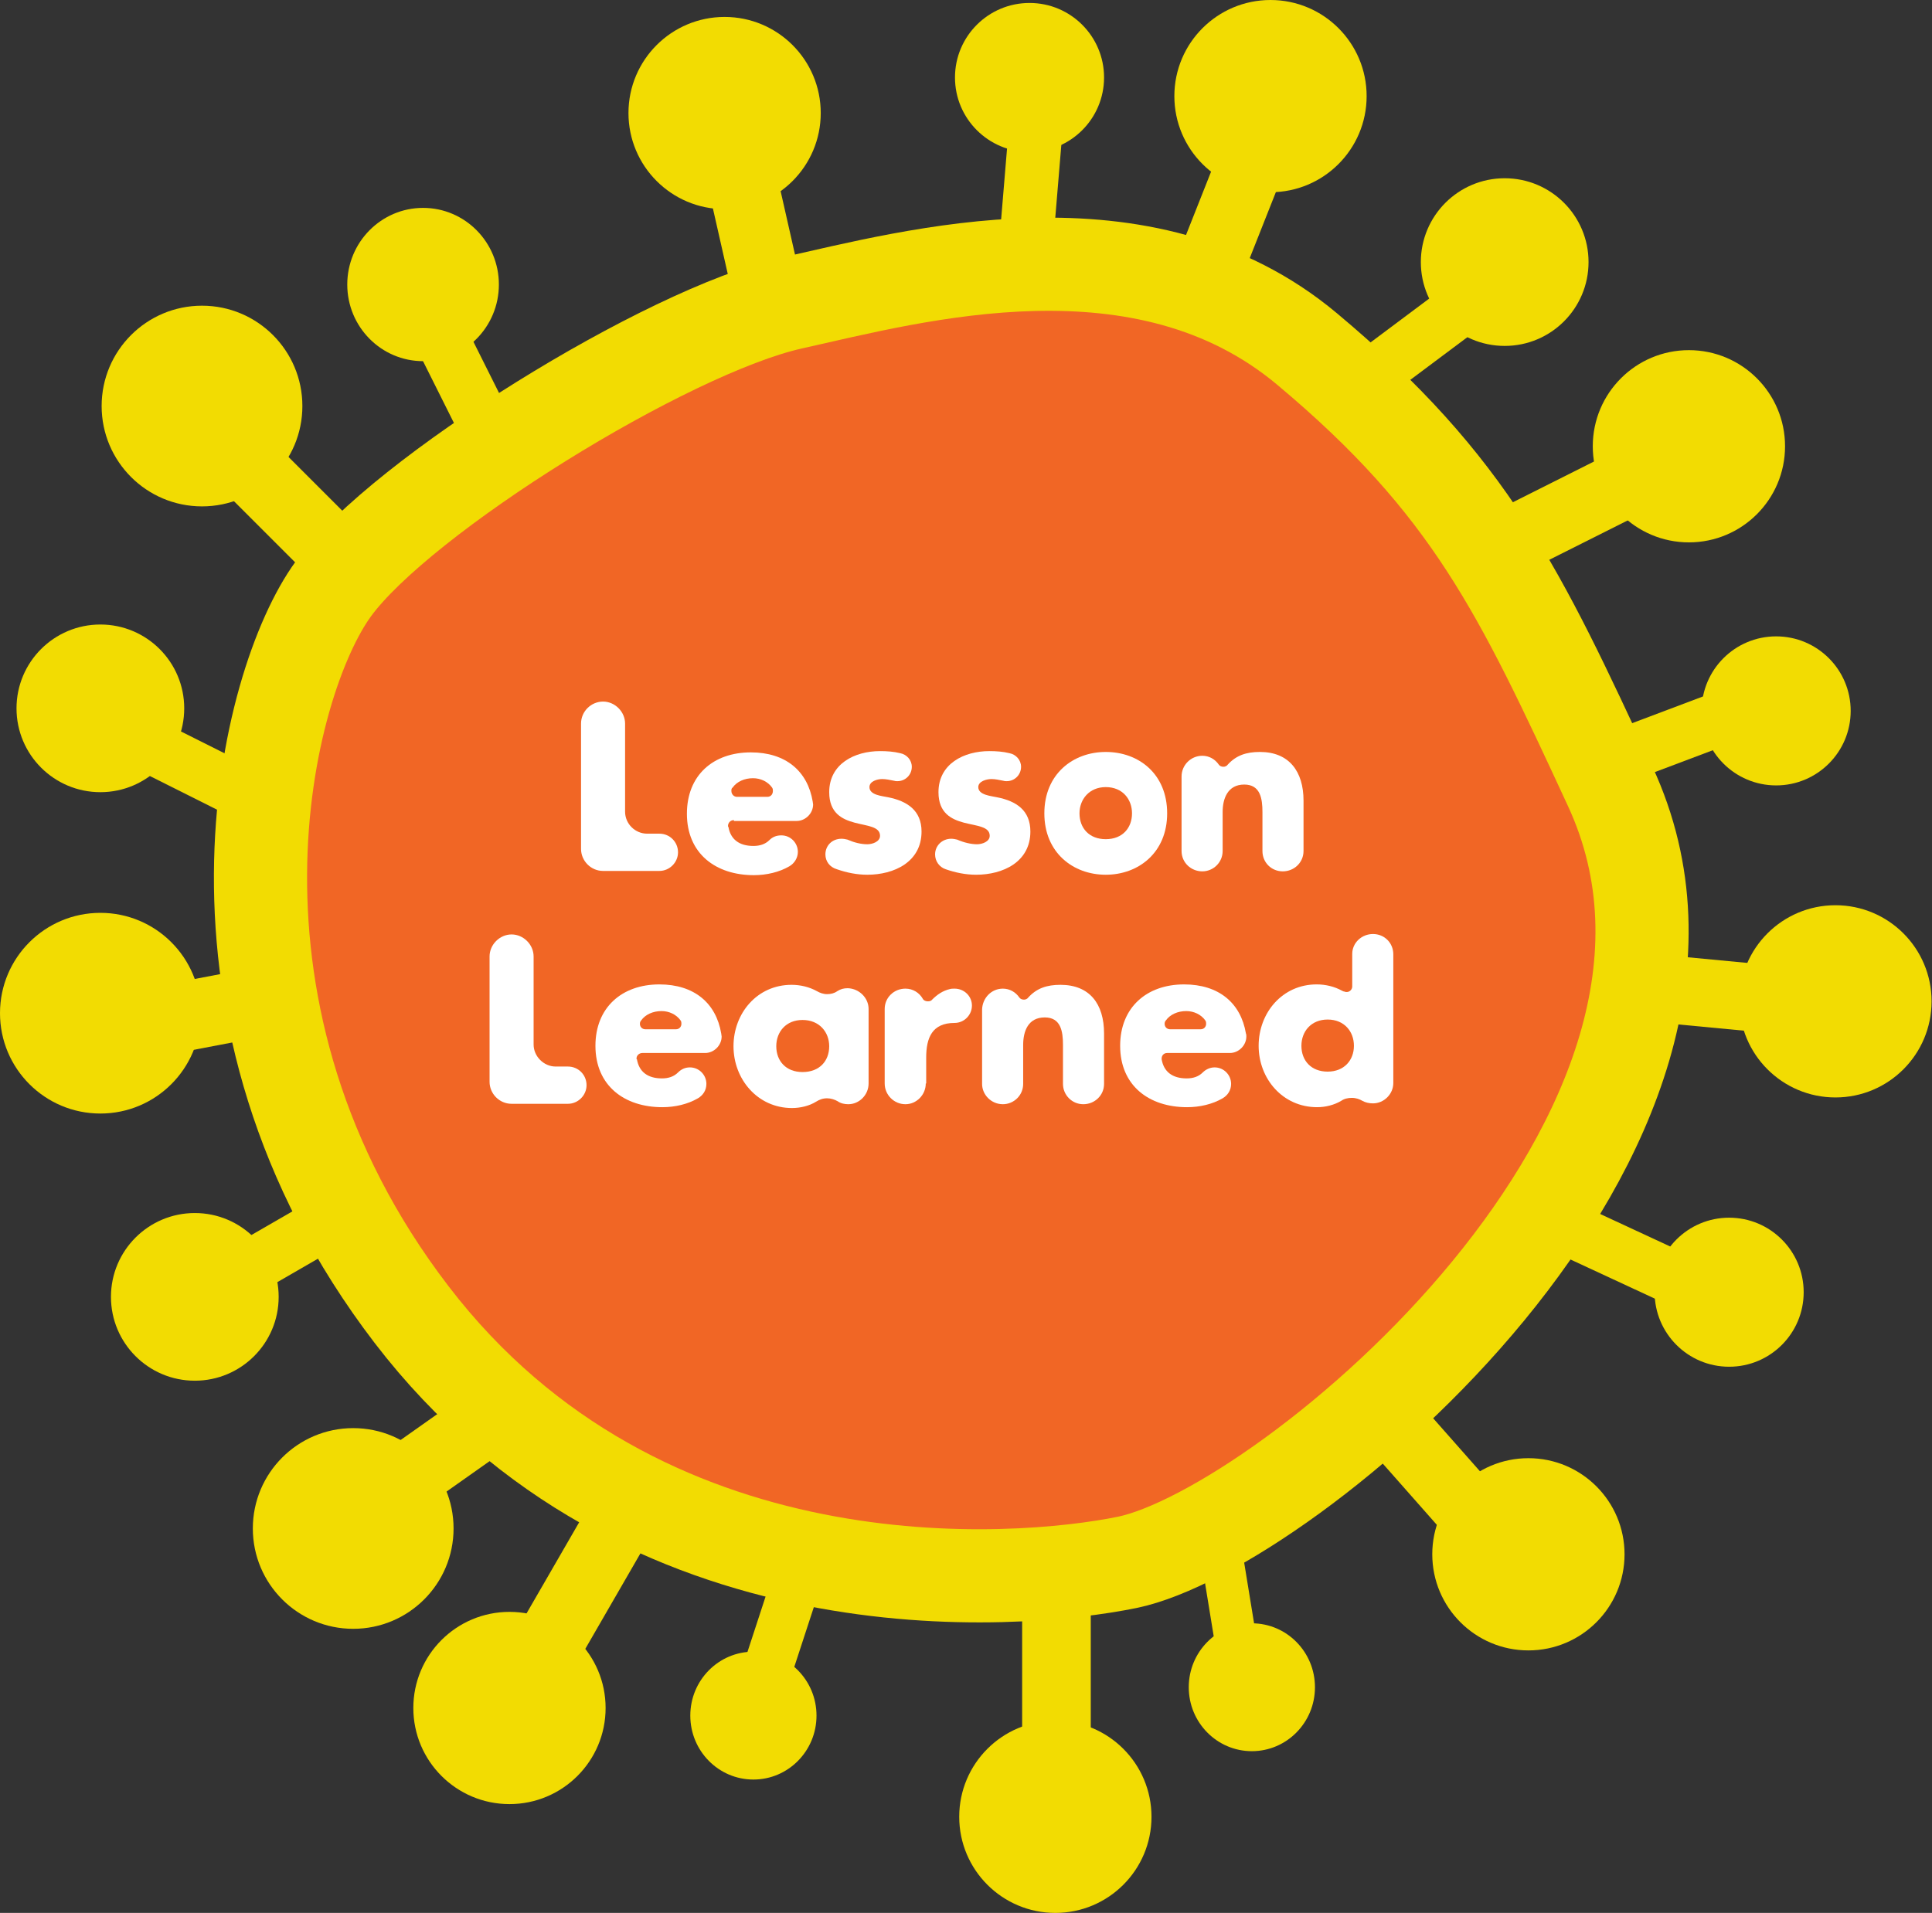 <?xml version="1.0" encoding="utf-8"?>
<!-- Generator: Adobe Illustrator 25.2.1, SVG Export Plug-In . SVG Version: 6.00 Build 0)  -->
<svg version="1.1" xmlns="http://www.w3.org/2000/svg" xmlns:xlink="http://www.w3.org/1999/xlink" x="0px" y="0px"
	 viewBox="0 0 456.2 451.8" style="enable-background:new 0 0 456.2 451.8;" xml:space="preserve">
<rect x="0" y="0" width="456.2" height="451.8" fill="#333333" stroke="none"/>
<style type="text/css">
	.st0{fill:#F16625;}
	.st1{fill:none;stroke:#F2DC02;stroke-width:22;stroke-miterlimit:10;}
	.st2{fill:#F2DC02;}
	.st3{fill:#FFFFFF;}
</style>
<g id="Layer_2">
	<path class="st0" d="M78.7,139.1c16.1-22.1,78.8-60.9,108.1-67.5C216,65.1,270,50.1,308.6,82.4s50.3,57.3,71.6,103.3
		c37.7,81.2-76.4,175.5-114,183.3c-26.4,5.4-114.6,12.5-169-58.5S62.6,161.2,78.7,139.1z"/>
	<path class="st1" d="M78.7,139.1c16.1-22.1,78.8-60.9,108.1-67.5C216,65.1,270,50.1,308.6,82.4s50.3,57.3,71.6,103.3
		c37.7,81.2-76.4,175.5-114,183.3c-26.4,5.4-114.6,12.5-169-58.5S62.6,161.2,78.7,139.1z"/>
	<g>
		
			<rect x="170.2" y="39.1" transform="matrix(0.975 -0.221 0.221 0.975 -8.036 40.835)" class="st2" width="16.5" height="34.4"/>
		
			<rect x="61.9" y="104.4" transform="matrix(0.707 -0.707 0.707 0.707 -65.461 85.195)" class="st2" width="16.5" height="34.4"/>
		
			<rect x="41.8" y="221.7" transform="matrix(-0.187 -0.982 0.982 -0.187 -175.286 332.578)" class="st2" width="16.4" height="34.4"/>
		
			<rect x="94.9" y="329.1" transform="matrix(-0.577 -0.817 0.817 -0.577 -118.607 626.721)" class="st2" width="16.2" height="29.8"/>
		<rect x="130.3" y="355.4" transform="matrix(-0.866 -0.5 0.5 -0.866 71.669 765.261)" class="st2" width="16.2" height="35.4"/>
		
			<rect x="241.3" y="377.7" transform="matrix(-1 -1.224647e-16 1.224647e-16 -1 498.859 790.709)" class="st2" width="16.2" height="35.4"/>
		
			<rect x="330.8" y="329.6" transform="matrix(-0.75 0.662 -0.662 -0.75 822.63 383.491)" class="st2" width="16" height="35.4"/>
		
			<rect x="397.2" y="216.9" transform="matrix(-9.462850e-02 0.996 -0.996 -9.462850e-02 677.072 -146.629)" class="st2" width="16" height="35.4"/>
		
			<rect x="364.8" y="101.9" transform="matrix(0.449 0.894 -0.894 0.449 312.427 -267.271)" class="st2" width="16" height="35.4"/>
		
			<rect x="283.3" y="31" transform="matrix(0.93 0.368 -0.368 0.93 38.356 -103.777)" class="st2" width="16" height="35.4"/>
		
			<rect x="331" y="60.8" transform="matrix(0.599 0.801 -0.801 0.599 198.181 -238.716)" class="st2" width="12.7" height="35.4"/>
		
			<rect x="391.3" y="155.1" transform="matrix(0.353 0.936 -0.936 0.353 419.068 -260.249)" class="st2" width="12.7" height="35.4"/>
		
			<rect x="376.8" y="278.5" transform="matrix(-0.421 0.907 -0.907 -0.421 813.081 73.358)" class="st2" width="12.7" height="35.4"/>
		<rect x="60.9" y="276.8" transform="matrix(0.5 0.866 -0.866 0.5 288.619 89.008)" class="st2" width="12.7" height="35.4"/>
		
			<rect x="39.1" y="163.5" transform="matrix(-0.448 0.894 -0.894 -0.448 227.764 221.75)" class="st2" width="12.7" height="35.4"/>
		
			<rect x="101.6" y="69.7" transform="matrix(-0.894 0.447 -0.447 -0.894 243.615 117.295)" class="st2" width="12.7" height="35.4"/>
		
			<rect x="237.3" y="26.2" transform="matrix(-0.997 -8.296458e-02 8.296458e-02 -0.997 482.718 107.762)" class="st2" width="12.7" height="35.4"/>
		
			<rect x="285.4" y="361.3" transform="matrix(-0.987 0.161 -0.161 -0.987 637.961 706.178)" class="st2" width="9.9" height="35.4"/>
		
			<rect x="178.8" y="366.6" transform="matrix(-0.951 -0.311 0.311 -0.951 240.663 806.857)" class="st2" width="11.6" height="35.4"/>
	</g>
	<g>
		<circle class="st2" cx="360.9" cy="367.1" r="22.7"/>
		<circle class="st2" cx="433.4" cy="236.5" r="22.7"/>
		<circle class="st2" cx="398.8" cy="105.4" r="22.7"/>
		<circle class="st2" cx="300" cy="22.7" r="22.7"/>
		<circle class="st2" cx="171.1" cy="26.7" r="22.7"/>
		<circle class="st2" cx="120.3" cy="403.4" r="22.7"/>
		<circle class="st2" cx="249.2" cy="429.1" r="22.7"/>
		<circle class="st2" cx="23.7" cy="167.3" r="19.8"/>
		<circle class="st2" cx="46" cy="306.3" r="19.8"/>
		<circle class="st2" cx="355.3" cy="61.9" r="19.8"/>
		<ellipse class="st2" cx="99.9" cy="67.2" rx="17.9" ry="18.1"/>
		<ellipse class="st2" cx="295.6" cy="398.5" rx="14.9" ry="15.1"/>
		<ellipse class="st2" cx="177.9" cy="405.2" rx="14.9" ry="15.1"/>
		<circle class="st2" cx="47.7" cy="95.9" r="23.7"/>
		<circle class="st2" cx="23.7" cy="239.3" r="23.7"/>
		<circle class="st2" cx="83.4" cy="361" r="23.7"/>
		<circle class="st2" cx="243.1" cy="18.3" r="17.6"/>
		<circle class="st2" cx="419.4" cy="167.9" r="17.6"/>
		<circle class="st2" cx="408.3" cy="305.2" r="17.6"/>
	</g>
</g>
<g id="Layer_4">
	<g>
		<path class="st3" d="M142.4,205.7c-2.9,0-5.2-2.4-5.2-5.2v-29.6c0-2.9,2.4-5.2,5.2-5.2s5.2,2.4,5.2,5.2v20.8
			c0,2.9,2.4,5.2,5.2,5.2h2.9c2.5,0,4.4,2,4.4,4.4c0,2.4-2,4.4-4.4,4.4H142.4z"/>
		<path class="st3" d="M173.3,193.7c-0.8,0-1.4,0.6-1.4,1.4c0,0.1,0,0.1,0.1,0.2c0.5,2.9,2.5,4.5,5.9,4.5c1.5,0,2.8-0.4,3.8-1.4
			c0.7-0.7,1.6-1.1,2.8-1.1c2.2,0,3.9,1.8,3.9,3.9c0,1.4-0.8,2.7-2,3.4c-2.4,1.4-5.4,2.1-8.4,2.1c-9,0-15.8-5.1-15.8-14.5
			c0-9.1,6.2-14.5,15.1-14.5c8.2,0,13.4,4.4,14.6,11.6c0,0.2,0.1,0.5,0.1,0.7c0,2.1-1.8,3.9-3.9,3.9H173.3z M172.7,186.8
			c0,0.8,0.6,1.4,1.3,1.4h7.2c0.8,0,1.3-0.6,1.3-1.4c0-0.3,0-0.5-0.2-0.8c-1-1.4-2.7-2.2-4.5-2.2c-2,0-3.8,0.8-4.8,2.2
			C172.7,186.2,172.7,186.5,172.7,186.8z"/>
		<path class="st3" d="M194.9,201.8c0-2.1,1.6-3.7,3.8-3.7c0.5,0,1,0.1,1.4,0.2c1.6,0.7,3.2,1.1,4.7,1.1c1.2,0,3-0.6,3-2
			c0-2.2-3-2.3-6-3.1c-3-0.8-6-2.3-6-7.2c0-6.7,6-9.7,12-9.7c1.6,0,3.2,0.1,4.8,0.5c1.5,0.3,2.7,1.6,2.7,3.2c0,1.9-1.5,3.4-3.4,3.4
			c-0.3,0-0.5,0-0.8-0.1c-1-0.2-1.9-0.4-2.8-0.4c-1.1,0-3,0.5-3,1.9c0,1.9,3,2.1,4.4,2.4c4.5,0.9,7.9,3.1,7.9,8.1
			c0,7.2-6.5,10.2-12.8,10.2c-2.5,0-4.9-0.5-7.2-1.3C195.9,204.8,194.9,203.4,194.9,201.8z"/>
		<path class="st3" d="M220.8,201.8c0-2.1,1.7-3.7,3.8-3.7c0.5,0,1,0.1,1.4,0.2c1.6,0.7,3.3,1.1,4.7,1.1c1.2,0,3-0.6,3-2
			c0-2.2-3-2.3-6.1-3.1c-3-0.8-6-2.3-6-7.2c0-6.7,6-9.7,12-9.7c1.6,0,3.2,0.1,4.8,0.5c1.5,0.3,2.7,1.6,2.7,3.2
			c0,1.9-1.5,3.4-3.4,3.4c-0.3,0-0.5,0-0.8-0.1c-1-0.2-1.9-0.4-2.8-0.4c-1.1,0-3.1,0.5-3.1,1.9c0,1.9,3.1,2.1,4.4,2.4
			c4.6,0.9,7.9,3.1,7.9,8.1c0,7.2-6.5,10.2-12.8,10.2c-2.5,0-4.9-0.5-7.2-1.3C221.8,204.8,220.8,203.4,220.8,201.8z"/>
		<path class="st3" d="M275.6,192.1c0,9.3-6.8,14.5-14.5,14.5c-7.7,0-14.5-5.2-14.5-14.5c0-9.3,6.8-14.5,14.5-14.5
			C268.9,177.6,275.6,182.8,275.6,192.1z M267.3,192.1c0-3.3-2.2-6.2-6.2-6.2c-3.9,0-6.2,2.9-6.2,6.2c0,3.5,2.3,6.1,6.2,6.1
			C265.1,198.2,267.3,195.5,267.3,192.1z"/>
		<path class="st3" d="M283.9,178.5c1.6,0,3,0.8,3.9,2.1c0.2,0.3,0.6,0.5,1.1,0.5c0.4,0,0.8-0.2,1-0.5c2-2.2,4.4-3,7.6-3
			c6.9,0,10.3,4.6,10.3,11.5v11.9c0,2.7-2.2,4.8-4.9,4.8c-2.7,0-4.8-2.1-4.8-4.8v-9.2c0-3.2-0.5-6.5-4.3-6.5c-3.9,0-5.1,3.3-5.1,6.5
			v9.2c0,2.7-2.2,4.8-4.8,4.8c-2.7,0-4.9-2.1-4.9-4.8v-17.6C279,180.7,281.2,178.5,283.9,178.5z"/>
		<path class="st3" d="M120.8,260.7c-2.9,0-5.2-2.4-5.2-5.2v-29.6c0-2.8,2.4-5.2,5.2-5.2s5.2,2.4,5.2,5.2v20.8
			c0,2.8,2.4,5.2,5.2,5.2h2.9c2.5,0,4.4,2,4.4,4.4c0,2.4-2,4.4-4.4,4.4H120.8z"/>
		<path class="st3" d="M151.7,248.7c-0.8,0-1.4,0.6-1.4,1.3c0,0.1,0,0.2,0.1,0.2c0.5,2.9,2.5,4.5,5.9,4.5c1.5,0,2.8-0.4,3.8-1.4
			c0.7-0.7,1.6-1.2,2.8-1.2c2.2,0,3.9,1.8,3.9,3.9c0,1.5-0.8,2.7-2,3.4c-2.4,1.4-5.4,2.1-8.4,2.1c-9,0-15.8-5.1-15.8-14.5
			c0-9,6.2-14.5,15.1-14.5c8.2,0,13.4,4.4,14.6,11.6c0,0.2,0.1,0.5,0.1,0.7c0,2.1-1.8,3.9-3.9,3.9H151.7z M151.1,241.8
			c0,0.8,0.6,1.3,1.3,1.3h7.2c0.8,0,1.3-0.6,1.3-1.3c0-0.3,0-0.5-0.2-0.8c-1-1.4-2.7-2.2-4.5-2.2c-2,0-3.8,0.8-4.8,2.2
			C151.2,241.2,151.1,241.5,151.1,241.8z"/>
		<path class="st3" d="M205.1,238.3v17.6c0,2.7-2.2,4.9-4.8,4.9c-0.9,0-1.8-0.2-2.5-0.7c-0.7-0.4-1.6-0.7-2.5-0.7
			c-1,0-1.8,0.3-2.6,0.8c-1.6,1-3.7,1.5-5.7,1.5c-8.1,0-13.8-6.8-13.8-14.6c0-7.8,5.6-14.5,13.7-14.5c2.1,0,4.2,0.5,6,1.5
			c0.7,0.4,1.5,0.7,2.4,0.7c0.9,0,1.7-0.2,2.4-0.7c0.8-0.5,1.5-0.7,2.5-0.7C202.9,233.5,205.1,235.7,205.1,238.3z M195.8,247.1
			c0-3.3-2.3-6.2-6.3-6.2c-3.9,0-6.2,2.8-6.2,6.2c0,3.5,2.3,6.1,6.2,6.1C193.5,253.2,195.8,250.6,195.8,247.1z"/>
		<path class="st3" d="M218.6,255.9c0,2.7-2.2,4.9-4.8,4.9c-2.7,0-4.9-2.2-4.9-4.9v-17.6c0-2.7,2.2-4.8,4.9-4.8c1.8,0,3.3,1,4.1,2.4
			c0.2,0.4,0.7,0.6,1.2,0.6c0.4,0,0.8-0.1,1-0.4c1.2-1.2,2.5-2.1,4.2-2.5c0.3-0.1,0.8-0.1,1.1-0.1c2.3,0,4.1,1.8,4.1,4
			s-1.8,4.1-4.1,4.1c-5.3,0-6.7,3.5-6.7,8.2V255.9z"/>
		<path class="st3" d="M236.8,233.5c1.6,0,3,0.8,3.9,2.1c0.2,0.3,0.6,0.5,1.1,0.5c0.4,0,0.8-0.2,1-0.5c2-2.2,4.4-3,7.6-3
			c6.9,0,10.3,4.5,10.3,11.5v11.9c0,2.7-2.2,4.8-4.9,4.8c-2.7,0-4.8-2.2-4.8-4.8v-9.2c0-3.2-0.5-6.5-4.3-6.5c-3.9,0-5.1,3.2-5.1,6.5
			v9.2c0,2.7-2.2,4.8-4.8,4.8c-2.7,0-4.9-2.2-4.9-4.8v-17.6C232,235.7,234.1,233.5,236.8,233.5z"/>
		<path class="st3" d="M275.6,248.7c-0.8,0-1.3,0.6-1.3,1.3c0,0.1,0,0.2,0,0.2c0.5,2.9,2.5,4.5,5.9,4.5c1.5,0,2.8-0.4,3.8-1.4
			c0.7-0.7,1.7-1.2,2.8-1.2c2.2,0,3.9,1.8,3.9,3.9c0,1.5-0.8,2.7-2,3.4c-2.4,1.4-5.4,2.1-8.4,2.1c-9,0-15.8-5.1-15.8-14.5
			c0-9,6.2-14.5,15.1-14.5c8.2,0,13.4,4.4,14.6,11.6c0.1,0.2,0.1,0.5,0.1,0.7c0,2.1-1.8,3.9-3.9,3.9H275.6z M275,241.8
			c0,0.8,0.6,1.3,1.3,1.3h7.2c0.8,0,1.3-0.6,1.3-1.3c0-0.3,0-0.5-0.2-0.8c-1-1.4-2.7-2.2-4.5-2.2c-2,0-3.8,0.8-4.8,2.2
			C275.1,241.2,275,241.5,275,241.8z"/>
		<path class="st3" d="M324.2,220.6c2.7,0,4.8,2.1,4.8,4.8v12.8v17.6c0,2.6-2.2,4.8-4.8,4.8c-0.9,0-1.8-0.2-2.5-0.6
			c-0.7-0.4-1.5-0.7-2.5-0.7c-0.9,0-1.8,0.2-2.5,0.7c-1.7,1-3.7,1.5-5.7,1.5c-8.1,0-13.8-6.7-13.8-14.5s5.6-14.5,13.7-14.5
			c2.1,0,4.2,0.5,6,1.5c0.2,0.1,0.4,0.2,0.6,0.2c0.2,0.1,0.3,0.1,0.5,0.1c0.7,0,1.3-0.6,1.3-1.3v-7.7
			C319.3,222.7,321.5,220.6,324.2,220.6z M319.7,247c0-3.4-2.3-6.2-6.2-6.2c-3.9,0-6.2,2.8-6.2,6.2c0,3.5,2.3,6.1,6.2,6.1
			C317.4,253.1,319.7,250.4,319.7,247z"/>
	</g>
</g>
</svg>
